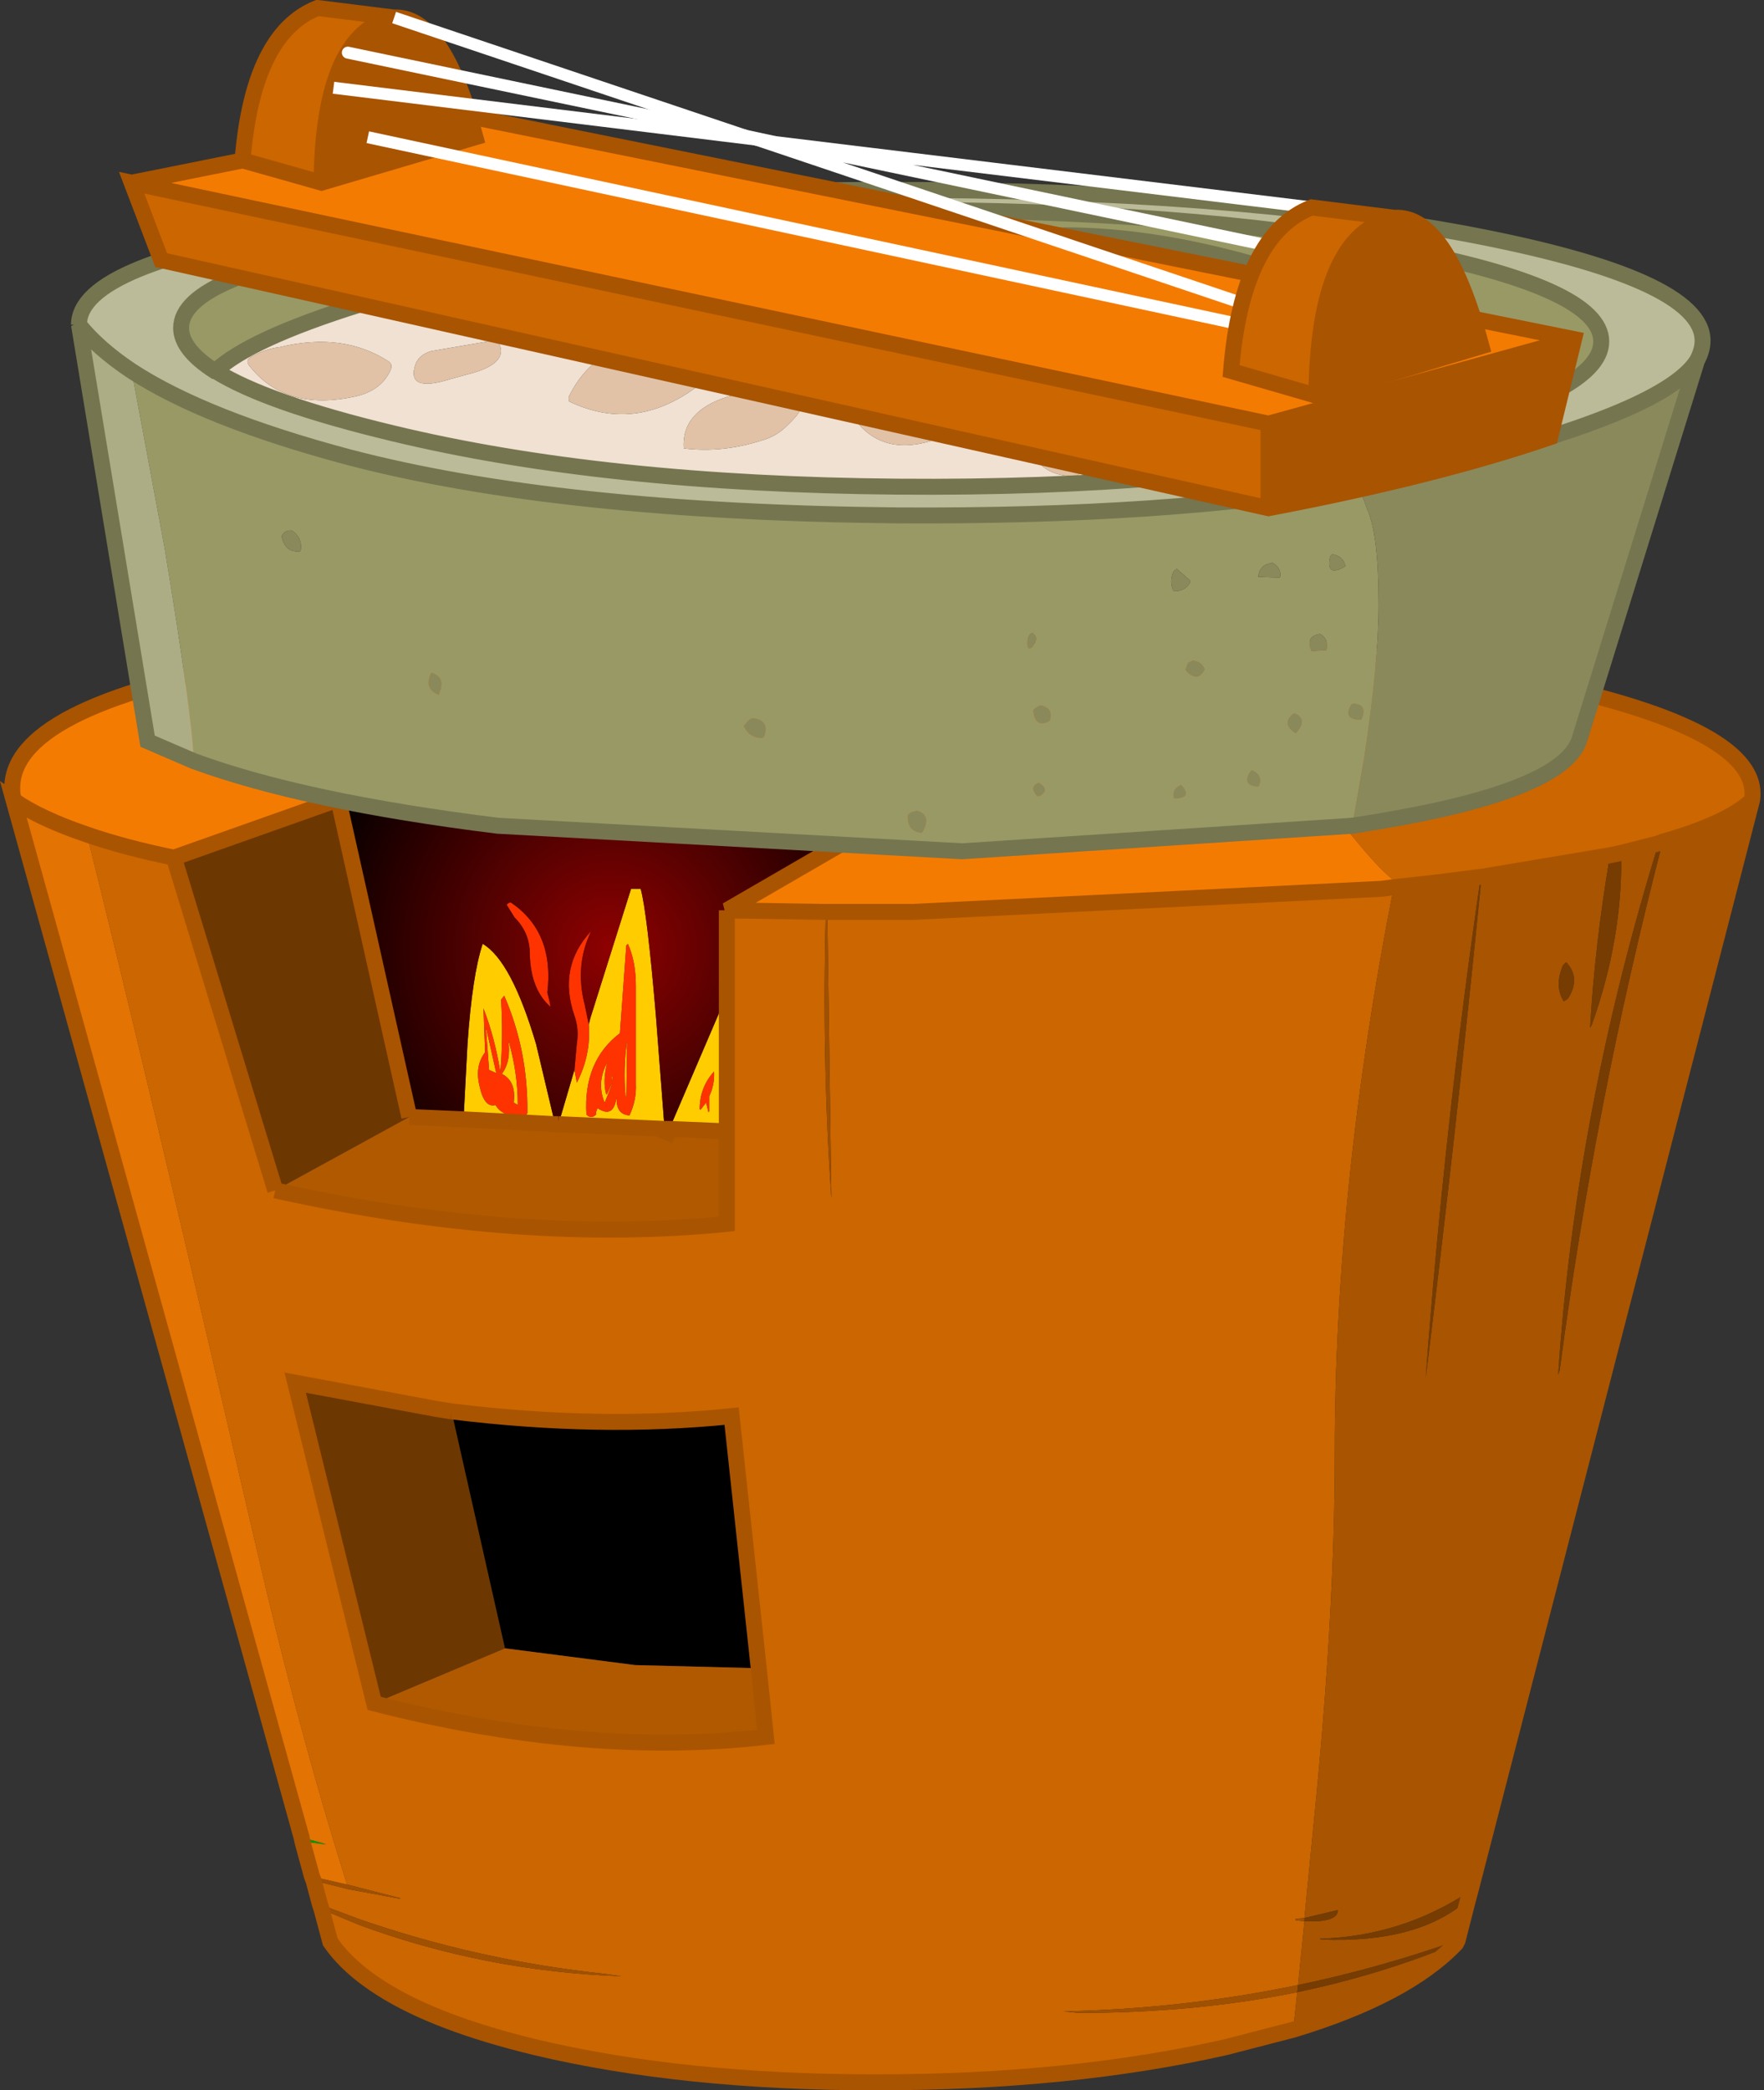 <?xml version="1.0" encoding="UTF-8" standalone="no"?>
<svg xmlns:xlink="http://www.w3.org/1999/xlink" height="131.0px" width="110.55px" xmlns="http://www.w3.org/2000/svg">
  <rect width="100%" height="100%" fill="#333333" stroke="none"/>
  <g transform="matrix(1.0, 0.0, 0.0, 1.0, 55.3, 65.5)">
    <path d="M-36.35 49.9 L-36.4 49.65 -35.1 50.0 -34.85 50.1 -36.35 49.9 M37.55 -10.55 L37.5 -10.55 37.55 -11.0 37.6 -11.0 37.55 -10.55" fill="#009900" fill-rule="evenodd" stroke="none"/>
    <path d="M8.6 -26.0 Q28.45 -25.35 40.75 -22.8 55.2 -19.8 54.5 -15.35 52.95 -13.9 48.9 -12.75 L48.65 -12.65 46.3 -12.05 45.6 -11.9 37.55 -10.55 37.6 -11.0 37.55 -11.0 37.5 -10.55 35.55 -10.3 34.35 -10.15 32.75 -10.05 Q31.9 -9.85 28.15 -14.75 L8.6 -26.0 M25.75 61.7 L21.5 62.8 Q11.75 65.0 -0.4 65.0 -12.5 65.0 -21.75 62.8 -27.95 61.3 -31.35 59.15 -33.5 57.8 -34.6 56.2 L-35.15 54.15 -32.75 55.15 Q-24.85 58.05 -16.35 58.35 L-17.4 58.2 Q-25.4 57.35 -32.85 54.75 L-35.25 53.85 -35.65 52.35 -33.45 52.9 -30.2 53.5 -30.25 53.45 -33.55 52.6 Q-36.6 42.95 -39.35 31.0 -46.45 0.35 -49.85 -13.2 -47.55 -12.4 -44.4 -11.75 L-38.05 9.1 Q-22.7 12.5 -9.75 11.2 L-9.75 5.4 -9.75 -3.15 -9.75 -8.45 -3.55 -8.35 Q-3.8 0.8 -3.2 9.6 L-3.2 9.4 -3.45 -8.35 1.9 -8.35 31.3 -9.8 32.05 -9.9 32.0 -9.65 Q28.35 8.95 28.35 25.65 28.35 35.7 27.05 48.55 L26.45 54.7 25.9 54.75 25.9 54.85 26.45 54.9 26.05 58.9 Q18.85 60.4 11.35 60.55 L12.3 60.65 Q19.6 60.65 26.0 59.35 L25.75 61.7 M-27.0 22.95 L-27.95 22.8 -36.8 21.15 -31.85 41.25 Q-18.55 44.65 -7.3 43.35 L-7.75 39.05 -9.45 23.25 Q-17.7 24.1 -27.0 22.95" fill="#cc6600" fill-rule="evenodd" stroke="none"/>
    <path d="M-35.15 54.15 L-35.25 53.85 -32.85 54.75 Q-25.4 57.35 -17.4 58.2 L-16.35 58.35 Q-24.85 58.05 -32.75 55.15 L-35.15 54.15 M-35.65 52.35 L-35.75 52.1 -33.55 52.6 -30.25 53.45 -30.2 53.5 -33.45 52.9 -35.65 52.35 M-3.55 -8.35 L-3.45 -8.35 -3.2 9.4 -3.2 9.6 Q-3.8 0.8 -3.55 -8.35 M26.0 59.35 Q19.6 60.65 12.3 60.65 L11.35 60.55 Q18.85 60.4 26.05 58.9 L26.0 59.35 M26.45 54.7 L26.45 54.9 25.9 54.85 25.9 54.75 26.45 54.7" fill="#a05001" fill-rule="evenodd" stroke="none"/>
    <path d="M-44.4 -11.75 L-34.1 -15.4 -29.65 4.5 -38.05 9.1 -44.4 -11.75 M-31.85 41.25 L-36.8 21.15 -27.95 22.8 -27.0 22.95 -23.65 37.8 -31.85 41.25" fill="#6d3701" fill-rule="evenodd" stroke="none"/>
    <path d="M-23.65 37.8 L-27.0 22.95 Q-17.7 24.1 -9.45 23.25 L-7.75 39.05 -15.5 38.85 -23.65 37.8" fill="#000000" fill-rule="evenodd" stroke="none"/>
    <path d="M-15.95 -6.35 L-16.05 -6.25 -16.45 -0.75 Q-18.75 1.0 -18.55 4.35 -18.25 4.65 -17.95 4.35 L-17.95 4.2 -17.85 3.95 Q-16.8 4.65 -16.65 3.15 -16.75 4.35 -15.85 4.4 -15.4 3.45 -15.45 2.4 L-15.45 -3.7 Q-15.45 -5.25 -15.95 -6.35 M-18.4 -1.3 L-18.3 -1.7 -15.75 -9.8 -15.15 -9.8 Q-14.75 -8.35 -14.2 -1.9 L-13.65 5.25 -20.3 4.95 -19.3 1.55 -19.15 2.35 Q-18.25 0.6 -18.4 -1.3 M-13.35 5.25 L-9.75 -3.15 -9.75 5.4 -13.35 5.25 M-23.7 -3.1 L-23.9 -2.85 Q-23.75 -0.55 -23.95 1.75 L-23.95 1.65 Q-24.3 -0.5 -25.0 -2.3 L-24.9 0.45 Q-25.55 1.3 -25.25 2.55 -24.95 3.95 -24.25 3.75 -23.7 4.65 -22.3 4.35 L-22.25 4.25 Q-22.2 0.35 -23.7 -3.1 M-26.25 4.65 L-26.0 -0.1 Q-25.7 -4.4 -25.05 -6.35 -23.25 -5.3 -21.7 -0.05 L-20.55 4.8 -20.55 4.95 -26.25 4.65 M-10.85 3.2 Q-10.5 2.45 -10.55 1.65 -11.45 2.65 -11.45 4.0 L-11.4 4.05 -11.05 3.6 -10.9 4.2 -10.85 4.15 -10.85 3.2 M-23.1 3.6 L-23.1 3.55 Q-22.95 2.25 -23.85 1.8 -23.25 1.0 -23.45 -0.35 -22.85 1.7 -22.85 3.75 L-23.1 3.6 M-24.2 1.75 L-24.65 1.55 -24.85 -1.15 -24.2 1.75 M-16.05 3.25 L-16.1 3.2 Q-16.25 1.45 -16.0 -0.3 L-16.05 3.25 M-16.95 2.3 L-16.95 1.95 -16.9 1.95 -16.95 2.3 M-16.95 2.4 L-16.95 2.45 -17.4 3.6 -17.45 3.5 Q-17.9 2.3 -17.25 1.1 -17.55 2.3 -17.3 3.1 L-17.25 3.05 -16.95 2.4" fill="#ffcc00" fill-rule="evenodd" stroke="none"/>
    <path d="M-15.95 -6.35 Q-15.45 -5.25 -15.45 -3.7 L-15.45 2.4 Q-15.4 3.45 -15.85 4.4 -16.75 4.35 -16.65 3.15 -16.8 4.65 -17.85 3.95 L-17.95 4.2 -17.95 4.35 Q-18.25 4.65 -18.55 4.35 -18.75 1.0 -16.45 -0.75 L-16.05 -6.25 -15.95 -6.35 M-23.55 -8.8 L-23.45 -8.9 -23.3 -8.95 Q-20.55 -7.1 -21.0 -3.3 L-20.85 -2.7 -20.8 -2.4 Q-22.05 -3.5 -22.1 -5.75 -22.1 -7.05 -23.05 -8.0 L-23.55 -8.8 M-23.7 -3.1 Q-22.2 0.35 -22.25 4.25 L-22.3 4.35 Q-23.7 4.65 -24.25 3.75 -24.95 3.95 -25.25 2.55 -25.55 1.3 -24.9 0.45 L-25.0 -2.3 Q-24.3 -0.5 -23.95 1.65 L-23.95 1.75 Q-23.75 -0.55 -23.9 -2.85 L-23.7 -3.1 M-19.3 1.55 L-19.15 -0.1 Q-19.0 -1.0 -19.3 -1.85 -20.35 -4.9 -18.25 -7.15 -19.3 -5.0 -18.65 -2.5 L-18.4 -1.3 Q-18.25 0.6 -19.15 2.35 L-19.3 1.55 M-10.85 3.2 L-10.85 4.15 -10.9 4.2 -11.05 3.6 -11.4 4.05 -11.45 4.0 Q-11.45 2.65 -10.55 1.65 -10.5 2.45 -10.85 3.2 M-16.95 2.4 L-17.25 3.05 -17.3 3.1 Q-17.55 2.3 -17.25 1.1 -17.9 2.3 -17.45 3.5 L-17.4 3.6 -16.95 2.45 -16.95 2.4 M-16.95 2.3 L-16.9 1.95 -16.95 1.95 -16.95 2.3 M-16.05 3.25 L-16.0 -0.3 Q-16.25 1.45 -16.1 3.2 L-16.05 3.25 M-24.2 1.75 L-24.85 -1.15 -24.65 1.55 -24.2 1.75 M-23.1 3.6 L-22.85 3.75 Q-22.85 1.7 -23.45 -0.35 -23.25 1.0 -23.85 1.8 -22.95 2.25 -23.1 3.55 L-23.1 3.6" fill="#ff3300" fill-rule="evenodd" stroke="none"/>
    <path d="M-34.1 -15.4 Q-10.95 -19.8 0.0 -14.1 L-9.75 -8.45 -9.75 -3.15 -13.35 5.25 -13.65 5.25 -14.2 -1.9 Q-14.75 -8.35 -15.15 -9.8 L-15.75 -9.8 -18.3 -1.7 -18.4 -1.3 -18.65 -2.5 Q-19.3 -5.0 -18.25 -7.15 -20.35 -4.9 -19.3 -1.85 -19.0 -1.0 -19.15 -0.1 L-19.3 1.55 -20.3 4.95 -20.5 4.95 -20.55 4.8 -21.7 -0.05 Q-23.25 -5.3 -25.05 -6.35 -25.7 -4.4 -26.0 -0.1 L-26.25 4.65 -29.65 4.5 -34.1 -15.4 M-23.55 -8.8 L-23.05 -8.0 Q-22.1 -7.05 -22.1 -5.75 -22.05 -3.5 -20.8 -2.4 L-20.85 -2.7 -21.0 -3.3 Q-20.55 -7.1 -23.3 -8.95 L-23.45 -8.9 -23.55 -8.8" fill="url(#gradient0)" fill-rule="evenodd" stroke="none"/>
    <path d="M-13.65 5.25 L-13.35 5.25 -13.65 5.95 -13.35 5.25 -9.75 5.4 -9.75 11.2 Q-22.7 12.5 -38.05 9.1 L-29.65 4.5 -26.25 4.65 -20.55 4.95 -20.5 4.95 -20.3 4.95 -13.65 5.25 M-31.85 41.25 L-23.65 37.8 -15.5 38.85 -7.75 39.05 -7.3 43.35 Q-18.55 44.65 -31.85 41.25" fill="#b15901" fill-rule="evenodd" stroke="none"/>
    <path d="M-35.75 52.1 L-36.35 49.9 -34.85 50.1 -35.1 50.0 -36.4 49.65 -54.45 -15.35 Q-52.8 -14.2 -49.85 -13.2 -46.45 0.35 -39.35 31.0 -36.6 42.95 -33.55 52.6 L-35.75 52.1" fill="#e37302" fill-rule="evenodd" stroke="none"/>
    <path d="M54.5 -15.35 L36.85 53.0 Q32.55 55.85 27.4 56.0 L27.5 56.05 Q33.6 56.3 36.7 53.55 L36.05 56.1 Q31.1 57.85 26.05 58.9 L26.45 54.9 Q28.55 55.0 28.55 54.2 L26.45 54.7 27.05 48.55 Q28.35 35.7 28.35 25.65 28.35 8.95 32.0 -9.65 L32.05 -9.9 34.35 -10.15 35.55 -10.3 37.5 -10.55 Q35.2 5.25 34.05 20.85 36.0 5.1 37.55 -10.55 L45.6 -11.9 Q44.65 -6.3 44.35 -1.1 L44.45 -1.25 Q46.4 -6.7 46.3 -12.05 L48.65 -12.65 Q43.45 4.15 42.35 20.65 L42.45 20.35 Q44.65 3.65 48.9 -12.75 52.95 -13.9 54.5 -15.35 M35.95 56.3 Q32.85 59.55 25.75 61.7 L26.0 59.35 Q31.25 58.25 35.95 56.3 M42.85 -5.2 L42.65 -5.0 Q42.1 -3.7 42.7 -2.75 L42.95 -2.9 Q43.8 -4.2 42.85 -5.2" fill="#a95401" fill-rule="evenodd" stroke="none"/>
    <path d="M36.85 53.0 L36.7 53.55 Q33.6 56.3 27.5 56.05 L27.4 56.0 Q32.55 55.85 36.85 53.0 M36.05 56.1 L36.0 56.2 35.95 56.3 Q31.25 58.25 26.0 59.35 L26.05 58.9 Q31.1 57.85 36.05 56.1 M48.9 -12.75 Q44.65 3.65 42.45 20.35 L42.35 20.65 Q43.45 4.15 48.65 -12.65 L48.9 -12.75 M46.3 -12.05 Q46.4 -6.7 44.45 -1.25 L44.35 -1.1 Q44.65 -6.3 45.6 -11.9 L46.3 -12.05 M37.55 -10.55 Q36.0 5.1 34.05 20.85 35.2 5.25 37.5 -10.55 L37.55 -10.55 M42.85 -5.2 Q43.8 -4.2 42.95 -2.9 L42.7 -2.75 Q42.1 -3.7 42.65 -5.0 L42.85 -5.2 M26.45 54.7 L28.55 54.2 Q28.55 55.0 26.45 54.9 L26.45 54.7" fill="#763c01" fill-rule="evenodd" stroke="none"/>
    <path d="M-54.45 -15.35 Q-55.6 -20.7 -40.9 -23.65 -26.1 -26.65 0.05 -26.25 L8.6 -26.0 28.15 -14.75 Q31.9 -9.85 32.75 -10.05 L34.35 -10.15 32.05 -9.9 31.3 -9.8 1.9 -8.35 -3.45 -8.35 -3.55 -8.35 -9.75 -8.45 0.0 -14.1 Q-10.95 -19.8 -34.1 -15.4 L-44.4 -11.75 Q-47.55 -12.4 -49.85 -13.2 -52.8 -14.2 -54.45 -15.35" fill="#f47b02" fill-rule="evenodd" stroke="none"/>
    <path d="M-54.45 -15.35 Q-55.6 -20.7 -40.9 -23.65 -26.1 -26.65 0.05 -26.25 L8.6 -26.0 Q28.45 -25.35 40.75 -22.8 55.2 -19.8 54.5 -15.35 L36.85 53.0 36.7 53.55 36.05 56.1 36.0 56.2 35.95 56.3 Q32.85 59.55 25.75 61.7 L21.5 62.8 Q11.75 65.0 -0.4 65.0 -12.5 65.0 -21.75 62.8 -27.95 61.3 -31.35 59.15 -33.5 57.8 -34.6 56.2 L-35.15 54.15 -35.25 53.85 -35.65 52.35 -35.75 52.1 -36.35 49.9 -36.4 49.65 -54.45 -15.35 Q-52.8 -14.2 -49.85 -13.2 -47.55 -12.4 -44.4 -11.75 L-34.1 -15.4 Q-10.95 -19.8 0.0 -14.1 L-9.75 -8.45 -3.55 -8.35 -3.45 -8.35 1.9 -8.35 31.3 -9.8 32.05 -9.9 34.35 -10.15 35.55 -10.3 37.5 -10.55 37.55 -10.55 45.6 -11.9 46.3 -12.05 48.65 -12.65 48.9 -12.75 Q52.95 -13.9 54.5 -15.35 M-13.65 5.25 L-13.35 5.25 -9.75 5.4 -9.75 -3.15 -9.75 -8.45 M-20.3 4.95 L-13.65 5.25 M-20.55 4.8 L-20.5 4.95 -20.3 4.95 M-38.05 9.1 L-44.4 -11.75 M-29.65 4.5 L-34.1 -15.4 M-29.65 4.5 L-26.25 4.65 -20.55 4.95 -20.55 4.8 M-27.0 22.95 L-27.95 22.8 -36.8 21.15 -31.85 41.25 Q-18.55 44.65 -7.3 43.35 L-7.75 39.05 -9.45 23.25 Q-17.7 24.1 -27.0 22.95 M-13.65 5.95 L-13.35 5.25 M-9.75 5.4 L-9.75 11.2 Q-22.7 12.5 -38.05 9.1 M-20.55 4.95 L-20.5 4.95" fill="none" stroke="#a95401" stroke-linecap="butt" stroke-linejoin="miter-clip" stroke-miterlimit="3.0" stroke-width="1.0"/>
    <path d="M-43.15 -17.8 Q-43.3 -21.0 -45.0 -31.25 L-47.05 -42.25 Q-42.45 -39.25 -33.45 -36.85 -20.3 -33.4 1.0 -33.2 17.85 -33.1 29.8 -35.15 L30.4 -33.55 Q31.1 -31.95 31.1 -27.6 31.1 -24.0 30.2 -18.05 L29.45 -13.75 5.0 -12.15 -24.1 -13.75 Q-36.2 -15.25 -43.15 -17.8 M-1.8 -49.8 L-3.9 -49.7 -11.55 -49.85 -18.7 -49.55 Q-26.3 -48.35 -32.8 -46.4 -39.65 -44.25 -41.8 -42.25 L-41.85 -42.25 Q-43.95 -43.6 -43.95 -44.95 -43.95 -48.35 -30.85 -50.35 -17.8 -52.35 0.6 -52.35 19.0 -52.35 32.05 -49.95 45.05 -47.5 45.05 -44.1 45.05 -42.45 42.0 -40.9 39.8 -42.6 31.85 -45.9 20.25 -50.75 11.45 -50.75 L3.95 -50.3 3.25 -50.2 2.55 -51.0 Q-0.25 -51.0 -1.8 -49.8 M-36.45 -31.05 Q-36.35 -31.8 -37.0 -32.25 -37.45 -32.3 -37.65 -31.9 -37.45 -30.85 -36.5 -30.95 L-36.45 -31.05 M9.4 -25.85 L9.25 -25.75 Q8.95 -25.3 9.15 -24.85 L9.35 -24.9 Q9.9 -25.45 9.4 -25.85 M23.55 -29.35 L24.9 -29.3 24.95 -29.4 Q24.95 -30.0 24.4 -30.25 L24.4 -30.2 Q23.65 -30.15 23.55 -29.35 M18.25 -29.7 Q17.95 -29.05 18.25 -28.45 L18.45 -28.45 Q19.1 -28.55 19.3 -29.05 L19.25 -29.15 18.45 -29.85 18.25 -29.7 M2.15 -14.7 L1.8 -14.6 1.6 -14.45 Q1.5 -13.4 2.45 -13.3 L2.55 -13.4 Q3.1 -14.45 2.15 -14.7 M9.85 -15.6 Q10.55 -16.0 9.8 -16.45 9.15 -16.2 9.7 -15.6 L9.85 -15.6 M10.45 -20.3 L10.5 -20.35 Q10.75 -21.15 9.9 -21.3 L9.6 -21.15 9.45 -21.0 9.45 -20.9 Q9.6 -19.85 10.45 -20.3 M23.6 -16.25 Q23.9 -16.9 23.15 -17.25 L23.05 -17.15 Q22.5 -16.25 23.55 -16.2 L23.6 -16.25 M18.35 -15.45 Q19.5 -15.5 18.7 -16.35 L18.7 -16.3 Q18.15 -16.1 18.25 -15.5 L18.35 -15.45 M19.0 -23.55 L19.05 -23.45 Q19.75 -22.7 20.2 -23.55 L20.15 -23.65 Q19.95 -24.05 19.45 -24.1 L19.15 -23.95 19.0 -23.55 M25.9 -19.55 L25.95 -19.6 Q26.7 -20.45 25.8 -20.8 24.95 -20.15 25.9 -19.55 M30.0 -20.4 L30.05 -20.5 Q30.4 -21.35 29.5 -21.4 L29.4 -21.35 Q28.8 -20.4 30.0 -20.4 M27.35 -25.8 L27.35 -25.75 Q26.5 -25.6 26.9 -24.7 L27.8 -24.75 27.85 -24.85 Q27.95 -25.55 27.35 -25.8 M28.3 -30.75 Q28.1 -30.8 28.05 -30.55 27.8 -29.3 29.0 -30.0 L29.0 -30.1 Q28.85 -30.6 28.3 -30.75 M-28.25 -23.35 L-28.3 -23.3 Q-28.75 -22.3 -27.8 -21.95 L-27.75 -22.1 Q-27.35 -23.05 -28.25 -23.35 M-8.15 -20.5 L-8.35 -20.4 -8.7 -20.0 Q-8.3 -19.2 -7.5 -19.25 L-7.4 -19.35 Q-7.05 -20.4 -8.15 -20.5" fill="#999966" fill-rule="evenodd" stroke="none"/>
    <path d="M-47.05 -42.25 Q-49.15 -43.65 -50.35 -45.15 -50.35 -49.05 -35.35 -51.3 -20.45 -53.6 0.6 -53.6 21.65 -53.6 36.55 -50.85 51.4 -48.05 51.4 -44.15 51.4 -43.55 51.05 -42.9 49.05 -39.75 35.7 -36.4 L29.8 -35.15 Q17.85 -33.1 1.0 -33.2 -20.3 -33.4 -33.45 -36.85 -42.45 -39.25 -47.05 -42.25 M42.0 -40.9 Q45.05 -42.45 45.05 -44.1 45.05 -47.5 32.05 -49.95 19.0 -52.35 0.6 -52.35 -17.8 -52.35 -30.85 -50.35 -43.95 -48.35 -43.95 -44.95 -43.95 -43.6 -41.85 -42.25 L-41.8 -42.25 Q-38.6 -40.25 -30.7 -38.35 -17.45 -35.15 1.0 -35.0 19.45 -34.85 32.25 -37.75 38.8 -39.25 42.0 -40.9" fill="#bbbb99" fill-rule="evenodd" stroke="none"/>
    <path d="M-50.35 -45.15 Q-49.15 -43.65 -47.05 -42.25 L-45.0 -31.25 Q-43.3 -21.0 -43.15 -17.8 L-46.05 -19.05 -50.35 -45.15" fill="#adad85" fill-rule="evenodd" stroke="none"/>
    <path d="M29.8 -35.15 L35.7 -36.4 Q49.05 -39.75 51.05 -42.9 L43.65 -19.05 Q42.45 -15.9 31.0 -14.0 L29.45 -13.75 30.2 -18.05 Q31.1 -24.0 31.1 -27.6 31.1 -31.95 30.4 -33.55 L29.8 -35.15 M-36.45 -31.05 L-36.5 -30.95 Q-37.45 -30.85 -37.65 -31.9 -37.45 -32.3 -37.0 -32.25 -36.35 -31.8 -36.45 -31.05 M9.4 -25.85 Q9.9 -25.45 9.35 -24.9 L9.15 -24.85 Q8.95 -25.3 9.25 -25.75 L9.4 -25.85 M18.25 -29.7 L18.45 -29.85 19.25 -29.15 19.3 -29.05 Q19.1 -28.55 18.45 -28.45 L18.25 -28.45 Q17.95 -29.05 18.25 -29.7 M23.55 -29.35 Q23.65 -30.15 24.4 -30.2 L24.4 -30.25 Q24.95 -30.0 24.95 -29.4 L24.9 -29.3 23.55 -29.35 M28.3 -30.75 Q28.85 -30.6 29.0 -30.1 L29.0 -30.0 Q27.8 -29.3 28.05 -30.55 28.1 -30.8 28.3 -30.75 M27.35 -25.8 Q27.95 -25.55 27.85 -24.85 L27.8 -24.75 26.9 -24.7 Q26.5 -25.6 27.35 -25.75 L27.35 -25.8 M30.0 -20.4 Q28.8 -20.4 29.4 -21.35 L29.5 -21.4 Q30.4 -21.35 30.05 -20.5 L30.0 -20.4 M25.9 -19.55 Q24.95 -20.15 25.8 -20.8 26.7 -20.45 25.95 -19.6 L25.9 -19.55 M19.0 -23.55 L19.15 -23.95 19.45 -24.1 Q19.95 -24.05 20.15 -23.65 L20.2 -23.55 Q19.75 -22.7 19.05 -23.45 L19.0 -23.55 M18.35 -15.45 L18.25 -15.5 Q18.15 -16.1 18.7 -16.3 L18.7 -16.35 Q19.5 -15.5 18.35 -15.45 M23.6 -16.25 L23.55 -16.2 Q22.5 -16.25 23.05 -17.15 L23.15 -17.25 Q23.9 -16.9 23.6 -16.25 M10.45 -20.3 Q9.6 -19.85 9.45 -20.9 L9.45 -21.0 9.6 -21.15 9.9 -21.3 Q10.75 -21.15 10.5 -20.35 L10.45 -20.3 M9.85 -15.6 L9.7 -15.6 Q9.15 -16.2 9.8 -16.45 10.55 -16.0 9.85 -15.6 M2.15 -14.7 Q3.1 -14.45 2.55 -13.4 L2.45 -13.3 Q1.5 -13.4 1.6 -14.45 L1.8 -14.6 2.15 -14.7 M-8.15 -20.5 Q-7.05 -20.4 -7.4 -19.35 L-7.5 -19.25 Q-8.3 -19.2 -8.7 -20.0 L-8.35 -20.4 -8.15 -20.5 M-28.25 -23.35 Q-27.35 -23.05 -27.75 -22.1 L-27.8 -21.95 Q-28.75 -22.3 -28.3 -23.3 L-28.25 -23.35" fill="#8a895b" fill-rule="evenodd" stroke="none"/>
    <path d="M-41.8 -42.25 Q-39.65 -44.25 -32.8 -46.4 -26.3 -48.35 -18.7 -49.55 L-11.55 -49.85 -3.9 -49.7 -1.8 -49.8 Q-3.6 -48.45 -3.7 -45.4 -3.75 -44.8 -3.2 -44.8 -0.25 -44.85 2.2 -47.3 3.85 -49.0 3.25 -50.2 L3.95 -50.3 11.45 -50.75 Q20.25 -50.75 31.85 -45.9 39.8 -42.6 42.0 -40.9 38.8 -39.25 32.25 -37.75 19.45 -34.85 1.0 -35.0 -17.45 -35.15 -30.7 -38.35 -38.6 -40.25 -41.8 -42.25 M-28.25 -43.5 Q-29.0 -43.3 -29.25 -42.7 -29.9 -40.85 -27.05 -41.75 L-25.95 -42.05 Q-23.2 -42.75 -24.15 -44.2 L-28.25 -43.5 M-33.05 -40.65 Q-31.45 -41.0 -30.85 -42.25 -30.65 -42.65 -30.95 -42.85 -33.8 -44.7 -37.75 -43.75 -38.6 -43.65 -39.45 -43.2 -40.0 -42.95 -39.65 -42.55 -37.4 -39.7 -33.05 -40.65 M-2.75 -41.7 L-1.6 -40.2 -2.05 -40.4 -2.4 -40.35 Q-0.6 -36.55 3.45 -38.0 4.2 -38.25 3.85 -38.8 1.65 -41.85 -2.45 -42.65 -3.2 -42.45 -2.75 -41.7 M10.05 -40.15 Q9.25 -39.9 9.2 -39.05 8.95 -35.8 11.9 -35.65 12.3 -35.65 12.35 -35.85 13.9 -38.9 10.05 -40.15 M14.25 -43.3 Q14.75 -43.5 14.6 -43.85 13.3 -47.55 8.45 -46.8 L5.85 -46.2 Q5.0 -45.85 5.65 -45.15 9.3 -41.25 14.25 -43.3 M-6.0 -38.8 Q-3.4 -41.2 -7.45 -41.15 L-9.65 -40.65 Q-12.6 -39.75 -12.45 -37.4 -10.05 -37.1 -7.55 -37.9 -6.65 -38.15 -6.0 -38.8 M-11.2 -41.6 Q-10.75 -42.0 -10.85 -42.45 -11.55 -44.55 -14.55 -44.1 -18.1 -43.8 -19.65 -40.65 L-19.65 -40.35 Q-15.3 -38.25 -11.2 -41.6 M-7.55 -48.9 L-7.75 -48.85 Q-10.65 -48.2 -11.25 -45.55 L-11.45 -46.0 Q-11.6 -46.3 -11.95 -46.15 -12.3 -45.8 -12.0 -45.5 -9.7 -43.3 -6.8 -45.7 -4.1 -47.85 -7.55 -48.9 M19.5 -37.35 Q19.6 -40.7 15.35 -41.3 14.85 -41.35 14.85 -40.9 15.2 -37.1 19.15 -37.1 L19.5 -37.35 M26.2 -40.1 Q26.65 -40.25 26.55 -40.6 25.25 -44.0 21.0 -44.0 19.8 -43.85 18.75 -43.3 18.1 -43.0 18.4 -42.5 21.0 -38.2 26.2 -40.1 M28.65 -45.0 Q28.55 -41.0 32.3 -40.25 33.3 -40.05 33.4 -40.9 33.8 -45.35 29.7 -46.45 28.7 -46.1 28.65 -45.0" fill="#f0e1d2" fill-rule="evenodd" stroke="none"/>
    <path d="M-1.8 -49.8 Q-0.25 -51.0 2.55 -51.0 L3.25 -50.2 Q3.85 -49.0 2.2 -47.3 -0.25 -44.85 -3.2 -44.8 -3.75 -44.8 -3.7 -45.4 -3.6 -48.45 -1.8 -49.8 M-33.05 -40.65 Q-37.4 -39.7 -39.65 -42.55 -40.0 -42.95 -39.45 -43.2 -38.6 -43.65 -37.75 -43.75 -33.8 -44.7 -30.95 -42.85 -30.65 -42.65 -30.85 -42.25 -31.45 -41.0 -33.05 -40.65 M-28.25 -43.5 L-24.15 -44.2 Q-23.2 -42.75 -25.95 -42.05 L-27.05 -41.75 Q-29.9 -40.85 -29.25 -42.7 -29.0 -43.3 -28.25 -43.5 M-7.55 -48.9 Q-4.1 -47.85 -6.8 -45.7 -9.7 -43.3 -12.0 -45.5 -12.3 -45.8 -11.95 -46.15 -11.6 -46.3 -11.45 -46.0 L-11.25 -45.55 Q-10.65 -48.2 -7.75 -48.85 L-7.55 -48.9 M-11.2 -41.6 Q-15.3 -38.25 -19.65 -40.35 L-19.65 -40.65 Q-18.1 -43.8 -14.55 -44.1 -11.55 -44.55 -10.85 -42.45 -10.75 -42.0 -11.2 -41.6 M-6.0 -38.8 Q-6.65 -38.15 -7.55 -37.9 -10.05 -37.1 -12.45 -37.4 -12.6 -39.75 -9.65 -40.65 L-7.45 -41.15 Q-3.4 -41.2 -6.0 -38.8 M14.25 -43.3 Q9.3 -41.25 5.65 -45.15 5.0 -45.85 5.85 -46.2 L8.45 -46.8 Q13.3 -47.55 14.6 -43.85 14.75 -43.5 14.25 -43.3 M10.05 -40.15 Q13.9 -38.9 12.35 -35.85 12.3 -35.65 11.9 -35.65 8.95 -35.8 9.2 -39.05 9.25 -39.9 10.05 -40.15 M-2.75 -41.7 Q-3.2 -42.45 -2.45 -42.65 1.65 -41.85 3.85 -38.8 4.2 -38.25 3.45 -38.0 -0.6 -36.55 -2.4 -40.35 L-2.05 -40.4 -1.6 -40.2 -2.75 -41.7 M28.65 -45.0 Q28.7 -46.1 29.7 -46.45 33.8 -45.35 33.4 -40.9 33.3 -40.05 32.3 -40.25 28.55 -41.0 28.65 -45.0 M26.2 -40.1 Q21.0 -38.2 18.4 -42.5 18.1 -43.0 18.75 -43.3 19.8 -43.85 21.0 -44.0 25.25 -44.0 26.55 -40.6 26.65 -40.25 26.2 -40.1 M19.5 -37.35 L19.15 -37.1 Q15.2 -37.1 14.85 -40.9 14.85 -41.35 15.35 -41.3 19.6 -40.7 19.5 -37.35" fill="#e1c2a6" fill-rule="evenodd" stroke="none"/>
    <path d="M-47.05 -42.25 Q-49.15 -43.65 -50.35 -45.15 L-46.05 -19.05 -43.15 -17.8 Q-36.2 -15.25 -24.1 -13.75 L5.0 -12.15 29.45 -13.75 31.0 -14.0 Q42.45 -15.9 43.65 -19.05 L51.05 -42.9 Q51.4 -43.55 51.4 -44.15 51.4 -48.05 36.55 -50.85 21.65 -53.6 0.6 -53.6 -20.45 -53.6 -35.35 -51.3 -50.35 -49.05 -50.35 -45.15 M-47.05 -42.25 Q-42.45 -39.25 -33.45 -36.85 -20.3 -33.4 1.0 -33.2 17.85 -33.1 29.8 -35.15 L35.7 -36.4 Q49.05 -39.75 51.05 -42.9 M-41.8 -42.25 Q-39.65 -44.25 -32.8 -46.4 -26.3 -48.35 -18.7 -49.55 L-11.55 -49.85 -3.9 -49.7 -1.8 -49.8 M3.25 -50.2 L3.95 -50.3 11.45 -50.75 Q20.25 -50.75 31.85 -45.9 39.8 -42.6 42.0 -40.9 45.05 -42.45 45.05 -44.1 45.05 -47.5 32.05 -49.95 19.0 -52.35 0.6 -52.35 -17.8 -52.35 -30.85 -50.35 -43.95 -48.35 -43.95 -44.95 -43.95 -43.6 -41.85 -42.25 L-41.8 -42.25 Q-38.6 -40.25 -30.7 -38.35 -17.45 -35.15 1.0 -35.0 19.45 -34.85 32.25 -37.75 38.8 -39.25 42.0 -40.9" fill="none" stroke="#75754f" stroke-linecap="butt" stroke-linejoin="miter-clip" stroke-miterlimit="3.0" stroke-width="1.0"/>
    <path d="M24.2 -33.65 L-45.2 -49.2 -47.05 -54.05 24.2 -38.95 24.2 -33.65" fill="#cc6600" fill-rule="evenodd" stroke="none"/>
    <path d="M-47.05 -54.05 L-26.1 -58.25 43.35 -44.25 24.2 -38.95 -47.05 -54.05" fill="#f47b02" fill-rule="evenodd" stroke="none"/>
    <path d="M43.35 -44.25 L41.85 -38.1 Q34.7 -35.65 24.2 -33.65 L24.2 -38.95 43.35 -44.25" fill="#a95401" fill-rule="evenodd" stroke="none"/>
    <path d="M-47.05 -54.05 L-26.1 -58.25 43.35 -44.25 41.85 -38.1 Q34.7 -35.65 24.2 -33.65 L-45.2 -49.2 -47.05 -54.05 24.2 -38.95 43.35 -44.25 M24.2 -33.65 L24.2 -38.95" fill="none" stroke="#a95401" stroke-linecap="round" stroke-linejoin="miter-clip" stroke-miterlimit="3.0" stroke-width="1.0"/>
    <path d="M-35.15 -54.05 Q-35.05 -63.45 -30.6 -64.4 -27.55 -64.55 -25.5 -56.9 L-35.15 -54.05" fill="#a95401" fill-rule="evenodd" stroke="none"/>
    <path d="M-30.6 -64.4 Q-35.05 -63.45 -35.15 -54.05 L-40.1 -55.45 Q-39.45 -63.4 -35.4 -65.0 L-30.6 -64.4" fill="#cc6600" fill-rule="evenodd" stroke="none"/>
    <path d="M-35.15 -54.05 Q-35.05 -63.45 -30.6 -64.4 L-35.4 -65.0 Q-39.45 -63.4 -40.1 -55.45 L-35.15 -54.05 -25.5 -56.9 Q-27.55 -64.55 -30.6 -64.4" fill="none" stroke="#a95401" stroke-linecap="round" stroke-linejoin="miter-clip" stroke-miterlimit="3.0" stroke-width="1.0"/>
    <path d="M-32.25 -56.9 L22.3 -45.2" fill="none" stroke="#ffffff" stroke-linecap="butt" stroke-linejoin="miter-clip" stroke-miterlimit="3.0" stroke-width="0.75"/>
    <path d="M-30.6 -64.4 L-8.6 -57.0 M-34.4 -60.0 L-7.9 -56.75" fill="none" stroke="#ffffff" stroke-linecap="butt" stroke-linejoin="miter-clip" stroke-miterlimit="3.0" stroke-width="0.75"/>
    <path d="M-8.6 -57.0 L-6.75 -56.6 -7.9 -56.75 -8.6 -57.0" fill="none" stroke="#ffffff" stroke-linecap="round" stroke-linejoin="miter-clip" stroke-miterlimit="3.0" stroke-width="0.75"/>
    <path d="M-6.75 -56.6 L26.9 -52.5 M-6.75 -56.6 L24.0 -50.15 M-8.6 -57.0 L-33.5 -62.2 M-7.9 -56.75 L22.55 -46.5" fill="none" stroke="#ffffff" stroke-linecap="round" stroke-linejoin="miter-clip" stroke-miterlimit="3.0" stroke-width="0.75"/>
    <path d="M32.1 -51.85 Q35.35 -52.05 37.55 -43.8 L27.2 -40.7 Q27.3 -50.85 32.1 -51.85" fill="#a95401" fill-rule="evenodd" stroke="none"/>
    <path d="M27.2 -40.7 L21.85 -42.25 Q22.55 -50.8 26.9 -52.5 L32.1 -51.85 Q27.3 -50.85 27.2 -40.7" fill="#cc6600" fill-rule="evenodd" stroke="none"/>
    <path d="M32.1 -51.85 Q35.35 -52.05 37.55 -43.8 L27.2 -40.7 21.85 -42.25 Q22.55 -50.8 26.9 -52.5 L32.1 -51.85 Q27.3 -50.85 27.2 -40.7" fill="none" stroke="#a95401" stroke-linecap="round" stroke-linejoin="miter-clip" stroke-miterlimit="3.0" stroke-width="1.0"/>
  </g>
  <defs>
    <radialGradient cx="0" cy="0" gradientTransform="matrix(0.024, 0.0, 0.0, 0.024, -17.05, -6.05)" gradientUnits="userSpaceOnUse" id="gradient0" r="819.2" spreadMethod="pad">
      <stop offset="0.0" stop-color="#8f0101"/>
      <stop offset="1.0" stop-color="#000000"/>
    </radialGradient>
  </defs>
</svg>
